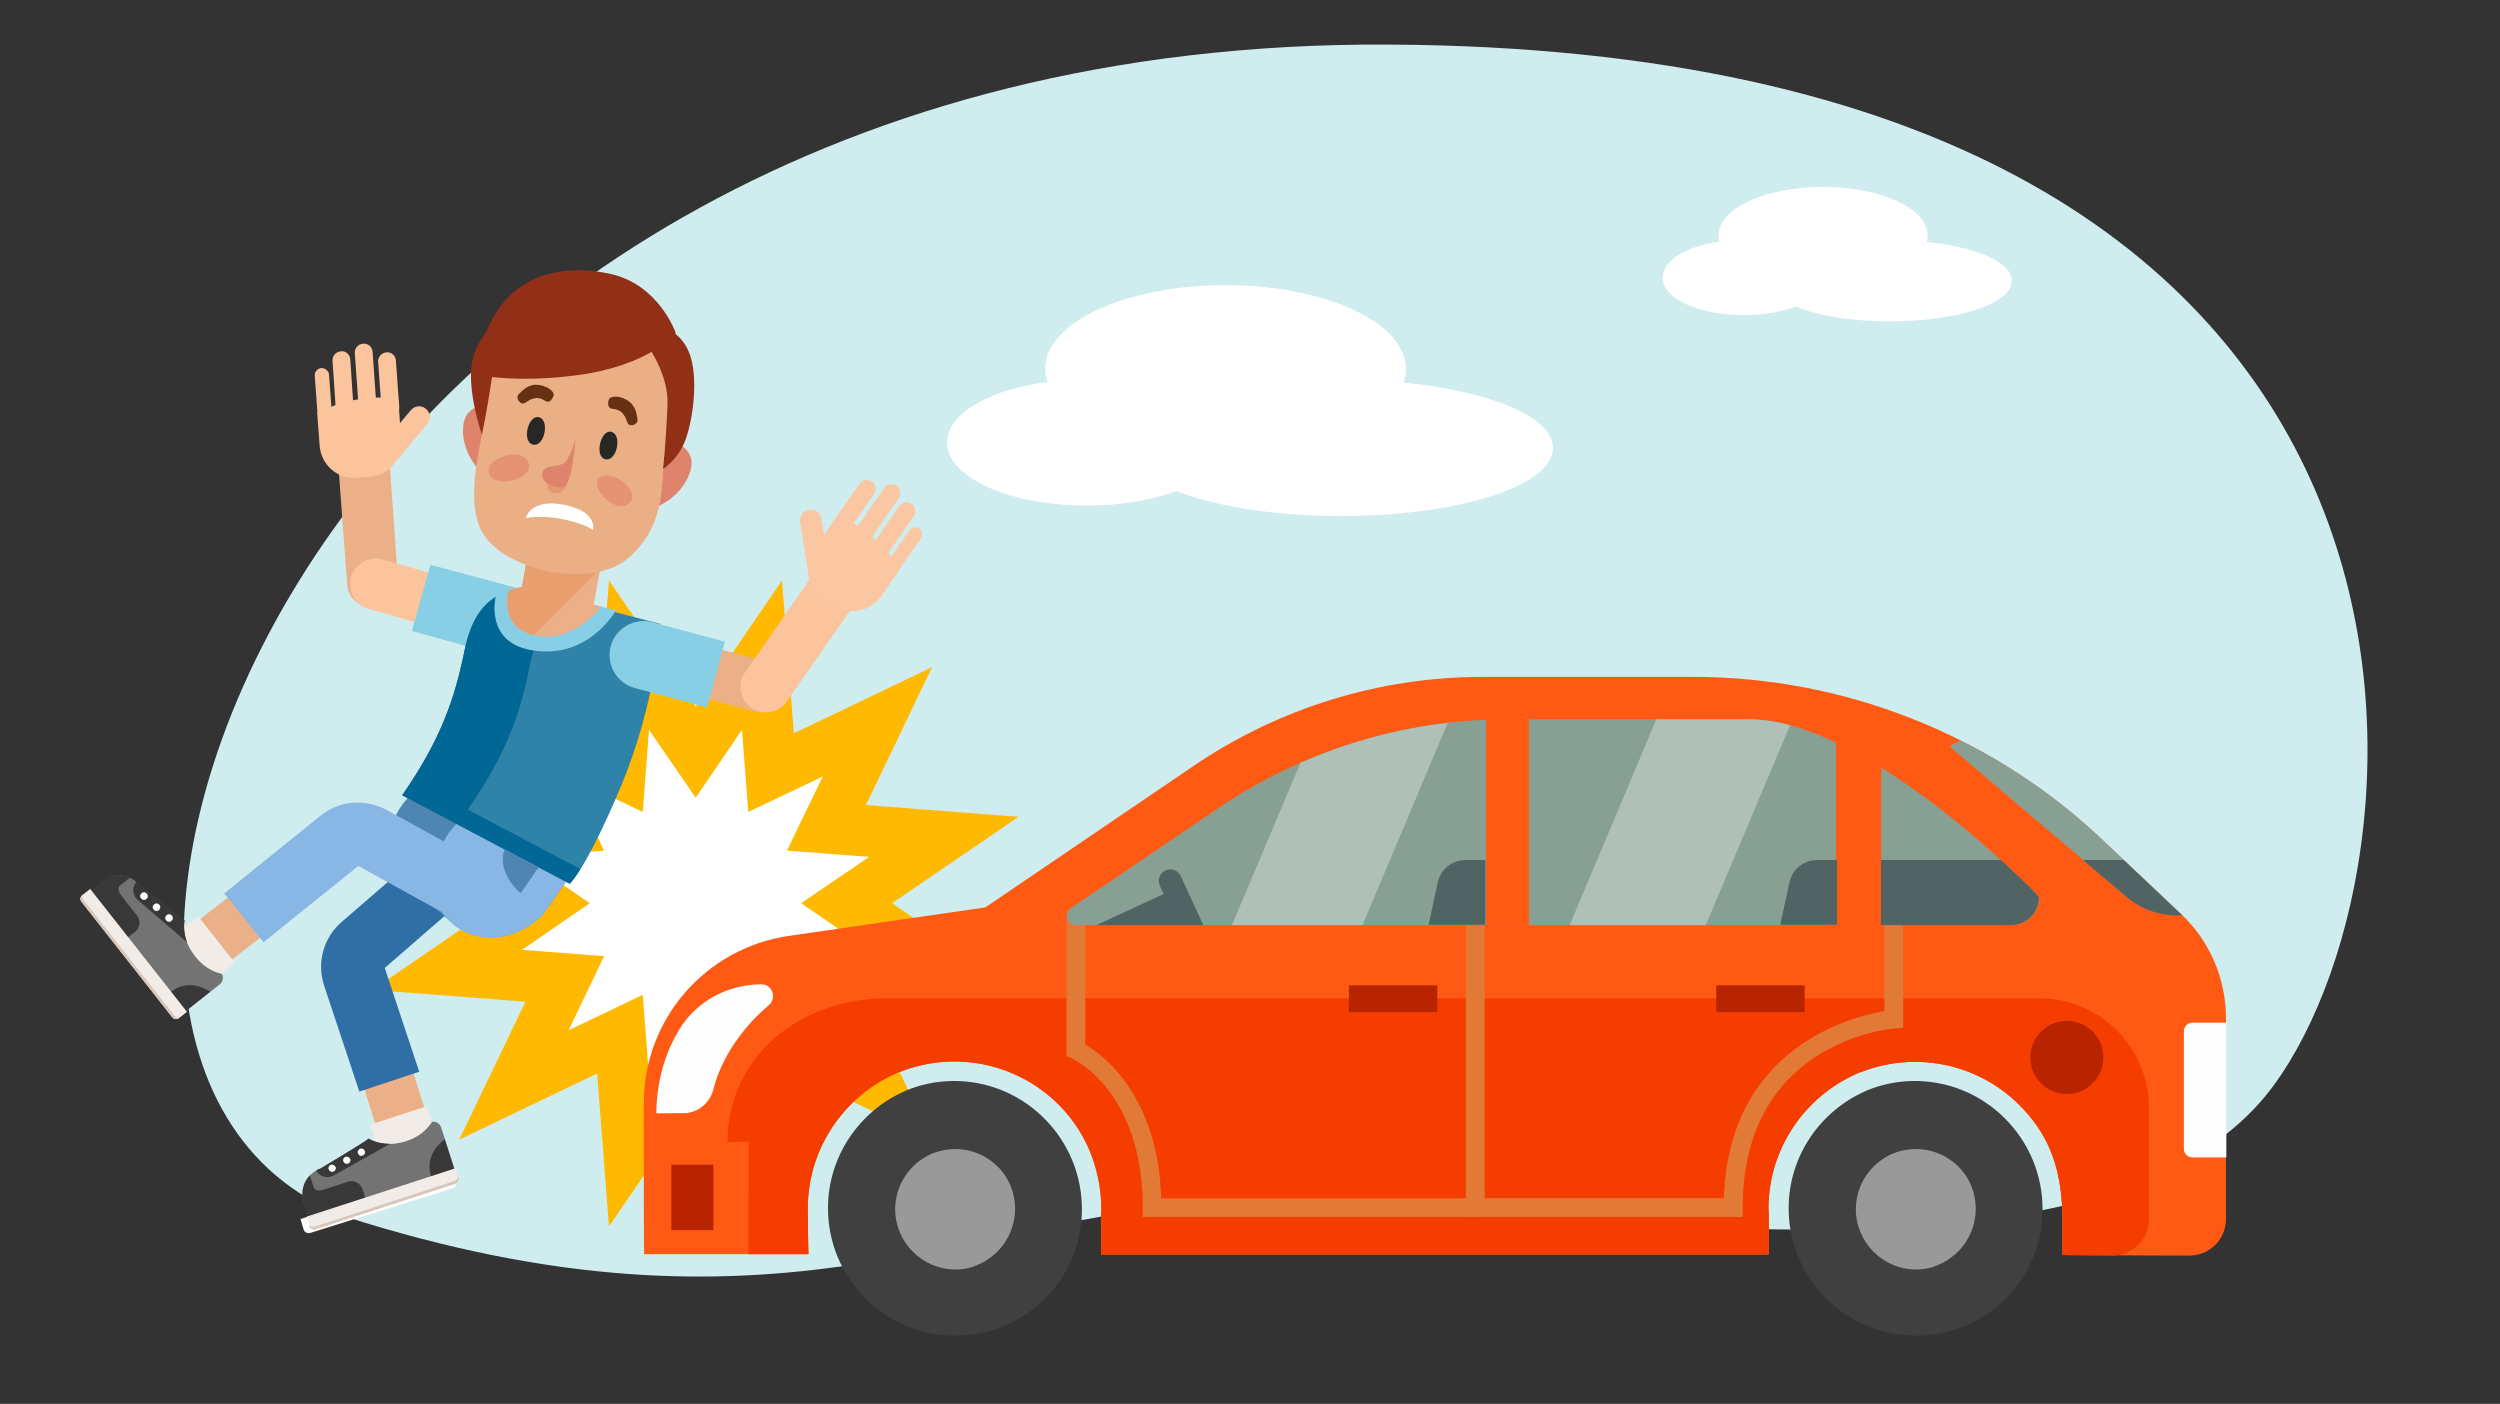 <?xml version="1.0" encoding="utf-8"?>
<!-- Generator: Adobe Illustrator 24.0.2, SVG Export Plug-In . SVG Version: 6.00 Build 0)  -->
<svg version="1.1" id="Capa_1" xmlns="http://www.w3.org/2000/svg" xmlns:xlink="http://www.w3.org/1999/xlink" x="0px" y="0px"
	 viewBox="0 0 718 403.2" style="enable-background:new 0 0 718 403.2;" xml:space="preserve">
<rect x="0" y="0" width="718" height="403.2" fill="#333333" stroke="none"/>
<style type="text/css">
	.st0{fill-rule:evenodd;clip-rule:evenodd;fill:#CFEDEE;}
	.st1{fill-rule:evenodd;clip-rule:evenodd;fill:#FFFFFF;stroke:#FFFFFF;}
	.st2{fill:#FFB900;}
	.st3{fill:#FFFFFF;}
	.st4{fill:#FF5A14;}
	.st5{fill:#404040;}
	.st6{fill:#999999;}
	.st7{fill:#F53D00;}
	.st8{fill:#FFFEFF;}
	.st9{fill:#B92400;}
	.st10{fill:#E17937;}
	.st11{fill:#87A093;}
	.st12{fill:#526363;}
	.st13{fill:#AFC0B8;}
	.st14{fill:#ECB088;}
	.st15{fill:#FBC49D;}
	.st16{fill:#88CEE5;}
	.st17{fill:#306FA5;}
	.st18{fill:#F2ECE8;}
	.st19{fill:#4F85B3;}
	.st20{fill:#88B7E5;}
	.st21{fill:#3083A8;}
	.st22{fill:#016794;}
	.st23{fill:#FBC7A2;}
	.st24{fill:#737373;}
	.st25{fill:#383838;}
	.st26{fill:#D8C6BA;}
	.st27{fill:#E89E6D;}
	.st28{fill:#DE846C;}
	.st29{fill:#912F17;}
	.st30{fill:#EBAF86;}
	.st31{fill:#E59372;}
	.st32{fill:#E7996E;}
	.st33{fill:#663012;}
	.st34{fill:#272726;}
</style>
<title>Group 2</title>
<desc>Created with Sketch.</desc>
<g id="Page-1">
	<g id="AUTO-Copy" transform="translate(-316, -220)">
		<g id="Group-2" transform="translate(315, 194)">
			<path id="Path-2" class="st0" d="M399.5,38.8c318,1.5,304.1,231.9,254.3,299.2s-217.9,31.4-295.1,33
				c-77.2,1.7-130.5,43.7-253.8,5.9S81.5,37.3,399.5,38.8z"/>
			<path id="Combined-Shape" class="st1" d="M353,108.4c28.3,0,51.3,10.6,51.3,23.6c0,1.5-0.3,2.9-0.9,4.3
				c24.9,2.4,43.1,9.7,43.1,18.3c0,10.6-27,19.1-60.4,19.1c-19.1,0-36.2-2.8-47.2-7.2c-6.9,2.6-15.9,4.2-25.7,4.2
				c-21.9,0-39.7-7.9-39.7-17.6c0-8.1,12.3-14.9,29-17c-0.5-1.4-0.8-2.8-0.8-4.2C301.6,119,324.6,108.4,353,108.4z"/>
			<path id="Combined-Shape_1_" class="st1" d="M524.6,80.2c16.3,0,29.5,6,29.5,13.4c0,0.8-0.1,1.5-0.4,2.3
				c14.2,1.4,24.6,5.7,24.6,10.7c0,6.2-15.4,11.2-34.5,11.2c-11,0-20.8-1.7-27.1-4.3c-4,1.6-9.2,2.5-14.9,2.5
				c-12.6,0-22.8-4.6-22.8-10.3c0-4.7,7-8.7,16.5-9.9c-0.3-0.7-0.4-1.4-0.4-2.2C495,86.2,508.3,80.2,524.6,80.2z"/>
			<g>
				<g>
					<polygon class="st2" points="200.8,229 225.6,192.7 229,236.6 268.7,217.6 249.7,257.2 293.5,260.6 257.2,285.4 293.5,310.3 
						249.7,313.7 268.7,353.3 229,334.3 225.6,378.2 200.8,341.9 175.9,378.2 172.5,334.3 132.9,353.3 151.9,313.7 108,310.3 
						144.3,285.4 108,260.6 151.9,257.2 132.9,217.6 172.5,236.6 175.9,192.7 					"/>
					<polygon class="st3" points="200.8,255.1 214.1,235.6 215.9,259.2 237.3,249 227,270.3 250.6,272.1 231.1,285.4 250.6,298.8 
						227,300.6 237.3,321.9 215.9,311.7 214.1,335.3 200.8,315.8 187.4,335.3 185.6,311.7 164.3,321.9 174.5,300.6 150.9,298.8 
						170.4,285.4 150.9,272.1 174.5,270.3 164.3,249 185.6,259.2 187.4,235.6 					"/>
					<g>
						<path class="st4" d="M627.4,288.5l-22.9-21.6c-31.7-29.8-73.7-46.5-117.2-46.5h-60.5c-29.6,0-58.4,8.9-82.9,25.5L284,286.6
							l-56.5,8.2c-23.9,3.5-41.6,23.9-41.6,48c0,21.3,0,42.8,0.1,43.4h47.2c-0.1-1.3-0.2-11.8-0.2-13.1c0-17.4,10.5-32.3,25.5-38.9
							c0.2-0.1,0.3-0.2,0.5-0.2c0.2-0.1,0.4-0.2,0.6-0.2c15.2-6,33.2-2.8,45.5,9.5c8.4,8.4,12.3,19.5,12.2,30.5
							c-0.1,0-0.1,2.3-0.1,2.3c0,0.2,0,0.3,0,0.5v9.7h191.8v-11.8c0-0.4-0.1-0.8-0.1-1.3c0-17.4,10.5-32.3,25.5-38.9
							c0.2-0.1,0.3-0.2,0.5-0.2c0.2-0.1,0.4-0.2,0.6-0.2c15.2-6,33.2-2.8,45.5,9.5c7.7,7.7,12,16.9,12.3,31.3v11.7
							c0,0,22.6,0.2,36.5,0.2c5.8,0,10.5-4.7,10.5-10.5v-57.2C640.4,307.2,635.7,296.3,627.4,288.5z"/>
					</g>
					<path class="st5" d="M301.1,399c-2.2,2.2-4.7,4.1-7.3,5.6c-0.5,0.3-1,0.6-1.5,0.8c-0.1,0.1-0.2,0.1-0.3,0.2
						c-0.4,0.2-0.8,0.4-1.2,0.6c-0.2,0.1-0.4,0.2-0.6,0.3c-0.3,0.1-0.6,0.3-0.9,0.4c-0.3,0.1-0.6,0.2-0.9,0.3
						c-0.2,0.1-0.5,0.2-0.7,0.3c-0.4,0.1-0.8,0.3-1.1,0.4c-0.1,0.1-0.3,0.1-0.5,0.1c-0.5,0.2-1,0.3-1.5,0.4c-3,0.8-6.1,1.2-9.2,1.2
						c-20.2,0-36.6-16.4-36.6-36.6c0-15,9.1-27.9,22-33.6c0.1-0.1,0.3-0.1,0.4-0.2c0.2-0.1,0.4-0.1,0.5-0.2
						c13.1-5.2,28.6-2.4,39.2,8.2C315.3,361.6,315.3,384.8,301.1,399z"/>
					<path class="st6" d="M287.5,385.4c-1.1,1.1-2.2,1.9-3.4,2.7c-0.2,0.1-0.5,0.3-0.7,0.4c-0.1,0-0.1,0.1-0.2,0.1
						c-0.2,0.1-0.4,0.2-0.6,0.3c-0.1,0-0.2,0.1-0.3,0.1c-0.1,0.1-0.3,0.1-0.4,0.2c-0.1,0.1-0.3,0.1-0.4,0.2c-0.1,0-0.2,0.1-0.3,0.1
						c-0.2,0.1-0.4,0.1-0.5,0.2c-0.1,0-0.1,0.1-0.2,0.1c-0.2,0.1-0.5,0.1-0.7,0.2c-1.4,0.4-2.9,0.6-4.4,0.6
						c-9.5,0-17.3-7.8-17.3-17.3c0-7.1,4.3-13.2,10.4-15.9c0.1,0,0.1-0.1,0.2-0.1c0.1,0,0.2-0.1,0.3-0.1c6.2-2.4,13.5-1.2,18.6,3.9
						C294.2,367.7,294.2,378.6,287.5,385.4z"/>
					<path class="st5" d="M577,399c-2.2,2.2-4.7,4.1-7.3,5.6c-0.5,0.3-1,0.6-1.5,0.8c-0.1,0.1-0.2,0.1-0.3,0.2
						c-0.4,0.2-0.8,0.4-1.2,0.6c-0.2,0.1-0.4,0.2-0.6,0.3c-0.3,0.1-0.6,0.3-0.9,0.4c-0.3,0.1-0.6,0.2-0.9,0.3
						c-0.2,0.1-0.5,0.2-0.7,0.3c-0.4,0.1-0.8,0.3-1.1,0.4c-0.1,0.1-0.3,0.1-0.5,0.1c-0.5,0.2-1,0.3-1.5,0.4c-3,0.8-6.1,1.2-9.2,1.2
						c-20.2,0-36.6-16.4-36.6-36.6c0-15,9.1-27.9,22-33.6c0.1-0.1,0.3-0.1,0.4-0.2c0.2-0.1,0.4-0.1,0.5-0.2
						c13.1-5.2,28.6-2.4,39.2,8.2C591.2,361.6,591.2,384.8,577,399z"/>
					<path class="st6" d="M563.4,385.4c-1.1,1.1-2.2,1.9-3.4,2.7c-0.2,0.1-0.5,0.3-0.7,0.4c-0.1,0-0.1,0.1-0.2,0.1
						c-0.2,0.1-0.4,0.2-0.6,0.3c-0.1,0-0.2,0.1-0.3,0.1c-0.1,0.1-0.3,0.1-0.4,0.2c-0.1,0.1-0.3,0.1-0.4,0.2c-0.1,0-0.2,0.1-0.3,0.1
						c-0.2,0.1-0.4,0.1-0.5,0.2c-0.1,0-0.1,0.1-0.2,0.1c-0.2,0.1-0.5,0.1-0.7,0.2c-1.4,0.4-2.9,0.6-4.4,0.6
						c-9.5,0-17.3-7.8-17.3-17.3c0-7.1,4.3-13.2,10.4-15.9c0.1,0,0.1-0.1,0.2-0.1c0.1,0,0.2-0.1,0.3-0.1c6.2-2.4,13.5-1.2,18.6,3.9
						C570.1,367.7,570.1,378.6,563.4,385.4z"/>
					<path class="st7" d="M216,353.9c0,21.3-0.2,31.7,0,32.3h17.2c-0.1-1.3-0.2-11.8-0.2-13.1c0-17.4,10.5-32.3,25.5-38.9
						c0.2-0.1,0.3-0.2,0.5-0.2c0.2-0.1,0.4-0.2,0.6-0.2c15.2-6,33.2-2.8,45.5,9.5c8.4,8.4,12.3,19.5,12.2,30.5
						c-0.1,0-0.1,2.3-0.1,2.3c0,0.2,0,0.3,0,0.5v9.7h191.8v-11.8c0-0.4-0.1-0.8-0.1-1.3c0-17.4,10.5-32.3,25.5-38.9
						c0.2-0.1,0.3-0.2,0.5-0.2c0.2-0.1,0.4-0.2,0.6-0.2c15.2-6,33.2-2.8,45.5,9.5c7.7,7.7,12,16.9,12.3,31.3v11.7
						c0,0,0.5,0.2,14.4,0.2c5.8,0,10.5-4.7,10.5-10.5l0-31.8c0-17.5-14.1-31.6-31.6-31.6H256.1c-25.1,0-46,16.3-46.2,41.4
						C209.9,354,216,353.8,216,353.9z"/>
					<g>
						<path class="st8" d="M219.7,308.7c-9.5,0-18.5,4.7-23.5,12.8c-4.3,7-6.6,15.2-6.7,24.2c0,0.1,2.7,0,7.8,0
							c4.1,0,7.6-2.9,8.6-6.9c2.3-9.2,8.7-18.1,15.9-24.1C224.2,312.6,222.8,308.7,219.7,308.7z"/>
					</g>
					<rect x="193.8" y="360.5" class="st9" width="12.1" height="18.8"/>
					<path class="st10" d="M427.4,375.5h-98.2v-2.7c0-33-19.4-42.4-20.3-42.8l-1.6-0.7l0-1.7v-38.6h5.4v37
						c5.2,3,20.9,14.7,21.8,44.2H422v-78.4h5.4V375.5z"/>
					<path class="st10" d="M501.5,375.5h-80.4v-5.4h75c1.4-43.1,36.3-52.1,46.1-53.7v-24.7h5.4v29.5l-2.5,0.2
						c-1.8,0.1-43.6,4.1-43.6,51.4V375.5z"/>
					<g>
						<path class="st11" d="M503.5,232.6h-69.7c-29.6,0-58.4,8.9-82.9,25.5l-42.3,28.7c-2.2,1.5-1.1,4.9,1.5,4.9h268.5
							c4.5,0,8.1-3.6,8.1-8.1C586.7,283.6,537.7,232.6,503.5,232.6z"/>
					</g>
					<circle class="st9" cx="594.6" cy="329.7" r="10.5"/>
					<rect x="388.4" y="309" class="st9" width="25.4" height="7.7"/>
					<rect x="493.9" y="309" class="st9" width="25.4" height="7.7"/>
					<path class="st8" d="M640.4,358.4h-9.7c-1.4,0-2.5-1.1-2.5-2.5v-33.7c0-1.4,1.1-2.5,2.5-2.5h9.7V358.4z"/>
					<path class="st11" d="M627.4,288.5l-22.9-21.6c-12.1-11.4-25.7-20.9-40.4-28.2c-1.6,0.7-3.5,1.5-2.8,2l50.2,42.7
						c4.1,3.5,9.4,5.4,14.8,5.4h1.4C627.6,288.8,627.5,288.6,627.4,288.5z"/>
					<rect x="528.3" y="235.9" class="st4" width="13" height="60.7"/>
					<g>
						<path class="st12" d="M339.3,291.7h7.3l-6.5-14.1c-0.8-1.7-2.7-2.4-4.4-1.6c-1.7,0.8-2.4,2.7-1.6,4.4L339.3,291.7z"/>
						<polygon class="st12" points="341.1,291.7 336.6,282.1 315.9,291.7 						"/>
					</g>
					<path class="st12" d="M413.9,279.5l-2.6,12.1h16.3V273h-5.7C418,273,414.7,275.7,413.9,279.5z"/>
					<path class="st12" d="M514.9,279.5l-2.6,12.1h16.3V273h-5.7C519,273,515.7,275.7,514.9,279.5z"/>
					<rect x="427.8" y="225.4" class="st4" width="12.3" height="66.4"/>
					<path class="st12" d="M626.3,288.9h1.4c-0.1-0.1-0.3-0.3-0.4-0.4L610.9,273h-11.7l12.3,10.4C615.6,287,620.9,288.9,626.3,288.9
						z"/>
					<path class="st12" d="M575.7,273h-34.5v18.7h37.3c4.5,0,8.1-3.6,8.1-8.1C586.7,283.6,582.5,279.2,575.7,273z"/>
					<g>
						<path class="st13" d="M374.5,245.1l-19.7,46.6h37.5l24.5-58.1C402.2,235.3,387.9,239.2,374.5,245.1z"/>
						<path class="st13" d="M503.5,232.6h-26.8l-24.9,59.1h39.1l24.2-57.4C511.1,233.2,507.2,232.6,503.5,232.6z"/>
					</g>
				</g>
				<g>
					<g>
						<path class="st14" d="M108,200.6c-3.8,0-7.1-3-7.3-6.8L98.2,160c-0.3-4.1,2.8-7.6,6.8-7.9c4-0.3,7.6,2.8,7.9,6.8l2.4,33.8
							c0.3,4.1-2.8,7.6-6.8,7.9C108.3,200.6,108.1,200.6,108,200.6z"/>
						<path class="st15" d="M145.3,211.5c-0.7,0-1.3-0.1-2-0.3l-36.4-10.3c-3.9-1.1-6.2-5.2-5.1-9.1c1.1-3.9,5.2-6.2,9.1-5.1
							l36.4,10.3c3.9,1.1,6.2,5.2,5.1,9.1C151.4,209.4,148.5,211.5,145.3,211.5z"/>
						<path class="st15" d="M92.8,154l-0.7-9.4l0.6-0.3c7.1-3.5,14.9-4.8,22.7-3.8l0.8,11.9c0.4,5.4-3.5,10.1-8.8,10.5l-4.5,0.3
							C97.8,163.5,93.2,159.4,92.8,154z"/>
						<path class="st16" d="M124.6,188.2l32,8.6c5.2,1.5-3,4.1-4.5,9.4c-1.5,5.2-6.9,8.3-12.1,6.8l-20.7-5.8L124.6,188.2z"/>
						<path class="st15" d="M112.4,151.6l6.6-7.8c1.1-1.3,3-1.5,4.3-0.4c1.3,1.1,1.5,3,0.4,4.3l-8.7,10.5L112.4,151.6z"/>
						<path class="st15" d="M114.7,129.5l1,13.9l-5.1,0.4l-1-13.9c-0.1-1.4,1-2.6,2.4-2.7C113.3,127,114.6,128.1,114.7,129.5z"/>
						<path class="st15" d="M108,127l1.2,16.9l-5.1,0.4l-1.2-16.9c-0.1-1.4,1-2.6,2.4-2.7S107.9,125.6,108,127z"/>
						<path class="st15" d="M101.6,129.2l1,14.9l-5.1,0.4l-1-14.9c-0.1-1.4,1-2.6,2.4-2.7C100.3,126.7,101.5,127.8,101.6,129.2z"/>
						<path class="st15" d="M95.5,133.6l0.8,11.1l-4.1,0.3l-0.8-11.1c-0.1-1.1,0.8-2.1,1.9-2.2C94.4,131.7,95.4,132.5,95.5,133.6z"
							/>
					</g>
					<g>
						
							<rect x="106.5" y="332" transform="matrix(0.954 -0.3 0.3 0.954 -96.842 49.862)" class="st14" width="14.8" height="16.4"/>
						<path class="st17" d="M104.2,339.5l-10.1-30.4c-2.2-6.6-0.2-13.8,5-18.3l31.1-26.9l11.8,13.6L111.5,304l9.9,29.8L104.2,339.5z
							"/>
						<path class="st18" d="M107.1,356c0.6,0.8,1.1,1.6,1.6,2.5c0.2,0.4,0.5,0.8,0.7,1.3c5.8-2,11.7-3.6,17.5-5.5l-3.3-10.6
							l-16.3,5.3l0.9,2.8C108.5,353.3,108.1,354.9,107.1,356z"/>
						<path class="st3" d="M87.3,376.1l0.9,3c0.2,0.8,1.1,1.2,1.9,1l40.8-12.8c0.8-0.2,1.2-1.1,1-1.9l-0.9-3L87.3,376.1z"/>
					</g>
					<path class="st19" d="M118.1,280.3l13.3,11.2c7.1,6,18.7,4.6,25.8-3.2l12.2-17.4l-39.6-29.1L118,255.3
						C110.9,263.1,110.9,274.3,118.1,280.3z"/>
					<path class="st20" d="M157.2,288.3l11.8-16.8l-27.3-20L130,265c-12.7,20,3.8,28.3,3.8,28.3
						C140.9,297.2,150.8,295.3,157.2,288.3z"/>
					<g>
						<path class="st21" d="M190.7,205.2l-35.7-9.3l-10.7,1c-4.3,2.3-8,6.6-9.9,16c-2.8,13.8-6.9,25.7-17.9,41.5l48.1,25.4
							c0,0,4.7-3.9,15-28.6C189.5,227.3,190.7,205.2,190.7,205.2z"/>
					</g>
					<path class="st22" d="M135.3,258.5c11.1-15.8,15.2-27.7,17.9-41.5c1.9-9.4,5.6-13.7,9.9-16l8.4-0.8l-16.5-4.3l-10.7,1
						c-4.3,2.3-8,6.6-9.9,16c-2.8,13.8-6.9,25.7-17.9,41.5l48.1,25.4c0,0,1-0.8,3.1-4.2L135.3,258.5z"/>
					<g>
						
							<rect x="59.9" y="284.5" transform="matrix(0.79 -0.613 0.613 0.79 -164.588 102.96)" class="st14" width="16.4" height="14.8"/>
						<path class="st20" d="M76.7,296.6l-11.3-14L93,260.3c5.4-4.4,12.9-5,19-1.7l36,19.8l-8.7,15.8l-35.4-19.5L76.7,296.6z"/>
					</g>
					<path class="st16" d="M151.5,194.6c0,0-5.4,1.1-8.1,2.6c-0.9,4-1.1,13.5,10.1,15.5c16.4,3,24.4-11.4,24.4-11.4L151.5,194.6z"/>
					<path class="st14" d="M171.5,199.7l2.1-11.4l-20.9-3.8l-1.8,10.1c-1.2,0.2-2.5,0.5-3.7,1c-0.3,0.1-3.2,11,7.9,13
						c11.1,2,18.5-8.4,18.5-8.4L171.5,199.7z"/>
					<g>
						<path class="st14" d="M219.9,230.6c-0.6,0-1.3-0.1-1.9-0.2l-35-9.3c-3.9-1-6.3-5.1-5.2-9c1-3.9,5.1-6.3,9-5.2l35,9.3
							c3.9,1,6.3,5.1,5.2,9C226.1,228.4,223.1,230.6,219.9,230.6z"/>
						<path class="st16" d="M209.2,210.3l-20.8-5.6c-5.2-1.4-10.6,1.7-12,6.9c-1.4,5.2,1.7,10.6,6.9,12l20.8,5.6L209.2,210.3z"/>
						<path class="st15" d="M221,230.6c-1.4,0-2.9-0.4-4.2-1.3c-3.3-2.3-4.2-6.9-1.8-10.2l19.3-27.8c2.3-3.3,6.9-4.2,10.2-1.8
							c3.3,2.3,4.2,6.9,1.8,10.2L227,227.4C225.6,229.5,223.3,230.6,221,230.6z"/>
						<path class="st23" d="M254.1,197.2l5.4-7.8l-0.4-0.6c-4.3-6.6-10.4-11.8-17.5-14.9l-6.8,9.8c-3.1,4.5-2.1,10.5,2.2,13.5
							l3.7,2.6C244.9,202.9,251,201.7,254.1,197.2z"/>
						<path class="st23" d="M238.5,185.1l-1.6-10.1c-0.2-1.7-1.8-2.8-3.5-2.6c-1.7,0.2-2.8,1.8-2.6,3.5l2.1,13.5L238.5,185.1z"/>
						<path class="st23" d="M247.8,165l-7.9,11.4l4.2,2.9l7.9-11.4c0.8-1.2,0.5-2.8-0.6-3.6C250.2,163.5,248.6,163.8,247.8,165z"/>
						<path class="st23" d="M254.9,166.2l-9.6,13.9l4.2,2.9l9.6-13.9c0.8-1.2,0.5-2.8-0.6-3.6C257.3,164.8,255.7,165.1,254.9,166.2z
							"/>
						<path class="st23" d="M259.2,171.4l-8.5,12.3l4.2,2.9l8.5-12.3c0.8-1.2,0.5-2.8-0.6-3.6C261.6,169.9,260,170.2,259.2,171.4z"
							/>
						<path class="st23" d="M262.2,178.3l-6.4,9.2l3.3,2.3l6.4-9.2c0.6-0.9,0.4-2.2-0.5-2.8C264.1,177.2,262.8,177.4,262.2,178.3z"
							/>
					</g>
					<path class="st19" d="M155.7,275.1l-9.8-5.2c-2.4,6.9,4.6,12.6,4.6,12.6L155.7,275.1z"/>
					<g>
						<path class="st24" d="M117.5,353.8c-4.1,1.3-7.8,0.8-10.7-0.8c-0.5,0.7-1.2,1.2-2,1.5L93,361.7c-3.9,1.3-6,5.4-4.8,9.3
							l2.2,6.6c0.2,0.7,1,1.1,1.7,0.9l39.3-12.8c0.7-0.2,1.1-1,0.9-1.7l-4.6-14.2c-0.4-1.1-1.4-1.8-2.6-1.6
							C123.5,350.6,121.1,352.7,117.5,353.8z"/>
						<path class="st25" d="M105.1,367.5c-0.6-1.7-2.4-2.7-4.2-2.1l-5.8,1.9c-1.7,0.6-3.5,1.1-4-0.3l-1.1-3.4
							c-1.9,1.9-2.6,4.8-1.8,7.5l1.8,5.5l16.3-5.3L105.1,367.5z"/>
						<path class="st25" d="M128.7,353.2c-6.9,5.3-3.5,11.5-3.5,11.5c2.8-0.4,5-1.3,6.5-2.1L128.7,353.2z"/>
						<path class="st18" d="M89.1,375.4l0.9,2.7c0.2,0.7,1,1.1,1.7,0.9l40.2-13.1c0.7-0.2,1.1-1,0.9-1.7l-0.9-2.7L89.1,375.4z"/>
						<path class="st25" d="M96.8,363.6l16.2-9.1c-2.3,0-4.4-0.5-6.2-1.5c-0.5,0.7-13.8,8.6-13.8,8.6c-0.4,0.1-0.8,0.3-1.2,0.5
							C92.8,364,95,364.6,96.8,363.6z"/>
						<path class="st3" d="M97.4,361.2c0.2,0.5-0.1,1.1-0.7,1.3c-0.5,0.2-1.1-0.1-1.3-0.7c-0.2-0.5,0.1-1.1,0.7-1.3
							C96.6,360.4,97.2,360.7,97.4,361.2z"/>
						<path class="st3" d="M101.6,358.9c0.2,0.5-0.1,1.1-0.7,1.3c-0.5,0.2-1.1-0.1-1.3-0.7c-0.2-0.5,0.1-1.1,0.7-1.3
							C100.8,358.1,101.4,358.4,101.6,358.9z"/>
						<path class="st3" d="M105.8,356.6c0.2,0.5-0.1,1.1-0.7,1.3s-1.1-0.1-1.3-0.7c-0.2-0.5,0.1-1.1,0.7-1.3
							S105.6,356.1,105.8,356.6z"/>
					</g>
					<path class="st26" d="M132.7,364.2l-0.9-2.7c0,0,0.6,2,0.6,2c0.2,0.7-0.2,1.5-0.9,1.7l-40.2,13.1c-0.7,0.2-1.5-0.2-1.7-0.8
						l0.2,0.7c0.2,0.7,1,1.1,1.7,0.9l40.2-13.1C132.5,365.7,132.9,364.9,132.7,364.2z"/>
					<g>
						<path class="st18" d="M51.3,291.5c-0.6,0.8-1.1,1.6-1.8,2.3c-0.3,0.4-0.6,0.7-1,1.1c3.8,4.7,7.4,9.7,11.2,14.5l8.8-6.8
							l-10.6-13.5l-2.3,1.8C54.3,291.9,52.7,292.1,51.3,291.5z"/>
						<g>
							<path class="st24" d="M57,300.6c-2.7-3.4-3.5-7-3-10.3c-0.8-0.2-1.5-0.7-2.1-1.4l-10.8-8.6c-2.5-3.2-7.2-3.8-10.4-1.2
								l-5.5,4.3c-0.6,0.5-0.7,1.3-0.2,1.9l25.5,32.4c0.5,0.6,1.3,0.7,1.9,0.2l11.7-9.2c0.9-0.7,1.2-2,0.6-3
								C62,305.1,59.2,303.5,57,300.6z"/>
							<path class="st25" d="M39.8,293.6c1.4-1.1,1.7-3.2,0.6-4.6l-3.8-4.8c-1.1-1.4-2.3-2.9-1.1-3.9l2.8-2.2
								c-2.4-1.1-5.4-0.8-7.6,0.9l-4.5,3.6L36.7,296L39.8,293.6z"/>
							<path class="st25" d="M61.4,310.8c-7.4-4.6-12,0.7-12,0.7c1.3,2.5,2.9,4.3,4.3,5.4L61.4,310.8z"/>
							<path class="st18" d="M26.9,281.3l-2.3,1.8c-0.6,0.5-0.7,1.3-0.2,1.9l26.1,33.2c0.5,0.6,1.3,0.7,1.9,0.2l2.3-1.8L26.9,281.3z
								"/>
							<path class="st25" d="M40.6,284.5l14.1,12.1c-0.8-2.2-1-4.3-0.7-6.4c-0.8-0.2-12.9-10-12.9-10c-0.3-0.4-0.6-0.7-0.9-1
								C38.8,280.8,39,283.2,40.6,284.5z"/>
							<path class="st3" d="M43,284.2c-0.5,0.4-1.1,0.3-1.5-0.2c-0.4-0.5-0.3-1.1,0.2-1.5c0.5-0.4,1.1-0.3,1.5,0.2
								C43.6,283.2,43.5,283.9,43,284.2z"/>
							<path class="st3" d="M46.6,287.4c-0.5,0.4-1.1,0.3-1.5-0.2c-0.4-0.5-0.3-1.1,0.2-1.5c0.5-0.4,1.1-0.3,1.5,0.2
								C47.2,286.3,47.1,287,46.6,287.4z"/>
							<path class="st3" d="M50.2,290.5c-0.5,0.4-1.1,0.3-1.5-0.2c-0.4-0.5-0.3-1.1,0.2-1.5c0.5-0.4,1.1-0.3,1.5,0.2
								C50.8,289.5,50.7,290.1,50.2,290.5z"/>
						</g>
						<path class="st26" d="M52.4,318.4l2.3-1.8c0,0-1.7,1.3-1.7,1.3c-0.6,0.5-1.4,0.4-1.9-0.2L25,284.5c-0.5-0.6-0.4-1.4,0.2-1.9
							l-0.6,0.5c-0.6,0.5-0.7,1.3-0.2,1.9l26.1,33.2C50.9,318.7,51.8,318.8,52.4,318.4z"/>
					</g>
					<path class="st27" d="M167.8,187.2l-15.1-2.7l-1.8,10.1c-1.2,0.2-2.5,0.5-3.7,1c-0.3,0.1-3,10.4,7.1,12.8l18.2-18.2
						L167.8,187.2z"/>
				</g>
			</g>
			<g>
				<path class="st28" d="M139.7,162.3c-0.3-0.5-6.2-5.8-5.7-13.5c0.5-7.8,8.6-6.4,8.6-6.4L139.7,162.3z"/>
				<path class="st28" d="M188.6,172.1c0.5-0.3,7.9-2.9,10.5-10.3c2.6-7.4-5.5-9.2-5.5-9.2L188.6,172.1z"/>
				<path class="st29" d="M144.4,118.1c-0.3,0.3-7,4.3-8,13.2c-1,8.9,3.7,22.1,3.8,21.3c0.2-0.8,8.5-25.5,8.5-25.5L144.4,118.1z"/>
				<path class="st30" d="M144.1,122.3c0,0-2.4,17.4-4.4,27.1c-2,9.7-4.4,21.8-0.3,29.3c6,11.1,31.3,16.7,41.9,7.7
					c10.6-9.1,9.7-20.2,10.4-29.1c0.7-8.9,4-23.7,4-23.7l-13-14.9L144.1,122.3z"/>
				<path class="st31" d="M141.4,161.8c1.2,4.8,13.2,1.9,11.4-2.9C151.1,154.1,140.3,157.4,141.4,161.8z"/>
				<path class="st31" d="M173.1,163.2c-3.1,2.6,5,10.9,8.6,7.3C185.4,167,176.5,160.4,173.1,163.2z"/>
				<path class="st32" d="M159.3,163.7c0,0-2.8,2.7,0.5,3.8c3.3,1.1,4.2-3,4.2-3L159.3,163.7z"/>
				<path class="st33" d="M175.9,140.7c-0.4,1-0.3,2,0.3,2.5c0.5,0.4,2.4,0,3.7,1.6c1.3,1.6,1.1,3.2,2.1,3.3
					c1.1,0.2,2.3-0.7,2.1-1.5c-0.2-0.8-0.1-3.3-2.2-5.1C179.8,139.7,176.5,139.4,175.9,140.7z"/>
				<path class="st33" d="M160,139.6c-0.3,1-1,1.8-1.7,1.8c-0.7,0-1.9-1.5-3.9-1c-2,0.5-2.8,1.9-3.7,1.4c-1-0.5-1.4-2-0.8-2.5
					c0.6-0.5,2.1-2.6,4.8-2.8C157.5,136.4,160.3,138.2,160,139.6z"/>
				<path class="st34" d="M174.9,157.9c3.3,0.7,4.9-7.2,1.6-7.9C173.5,149.4,171.6,157.2,174.9,157.9z"/>
				<path class="st34" d="M154.1,153.7c3.3,0.7,4.9-7.2,1.6-7.9C152.6,145.2,150.8,153,154.1,153.7z"/>
				<path class="st28" d="M166.3,152c0,0-1.6,6.4-3.8,7.3c-2.3,0.9-5.4,0.2-5.8,2.8c-0.3,2.6,3.6,4.3,6.2,3.7
					C165.4,165.1,166.3,152,166.3,152z"/>
				<path class="st3" d="M171.3,178.2c0,0,1.6-5.2-8.2-7.2s-11.1,3.8-11.1,3.8s4.3-1,10.5,0.3C168.6,176.2,171.3,178.2,171.3,178.2z
					"/>
				<path class="st29" d="M195.1,121.7c0,0-4.7-13.8-18.6-17c-13.9-3.1-25.8,0.4-32.4,10.2c-6.5,9.8-6.5,18.7-6.5,18.7
					s11.2,2.5,28.8,0.2C187.6,131.1,195.1,121.7,195.1,121.7z"/>
				<path class="st29" d="M186.3,124.3c0,0,6.9,8.9,6.4,18.1c-0.5,11.7-1.3,18.3-1.3,18.3s4-2.4,6.2-7.7s3.9-16.7,1.9-24
					c-1.5-5.5-5-7.4-5-7.4L186.3,124.3z"/>
			</g>
		</g>
	</g>
</g>
</svg>
